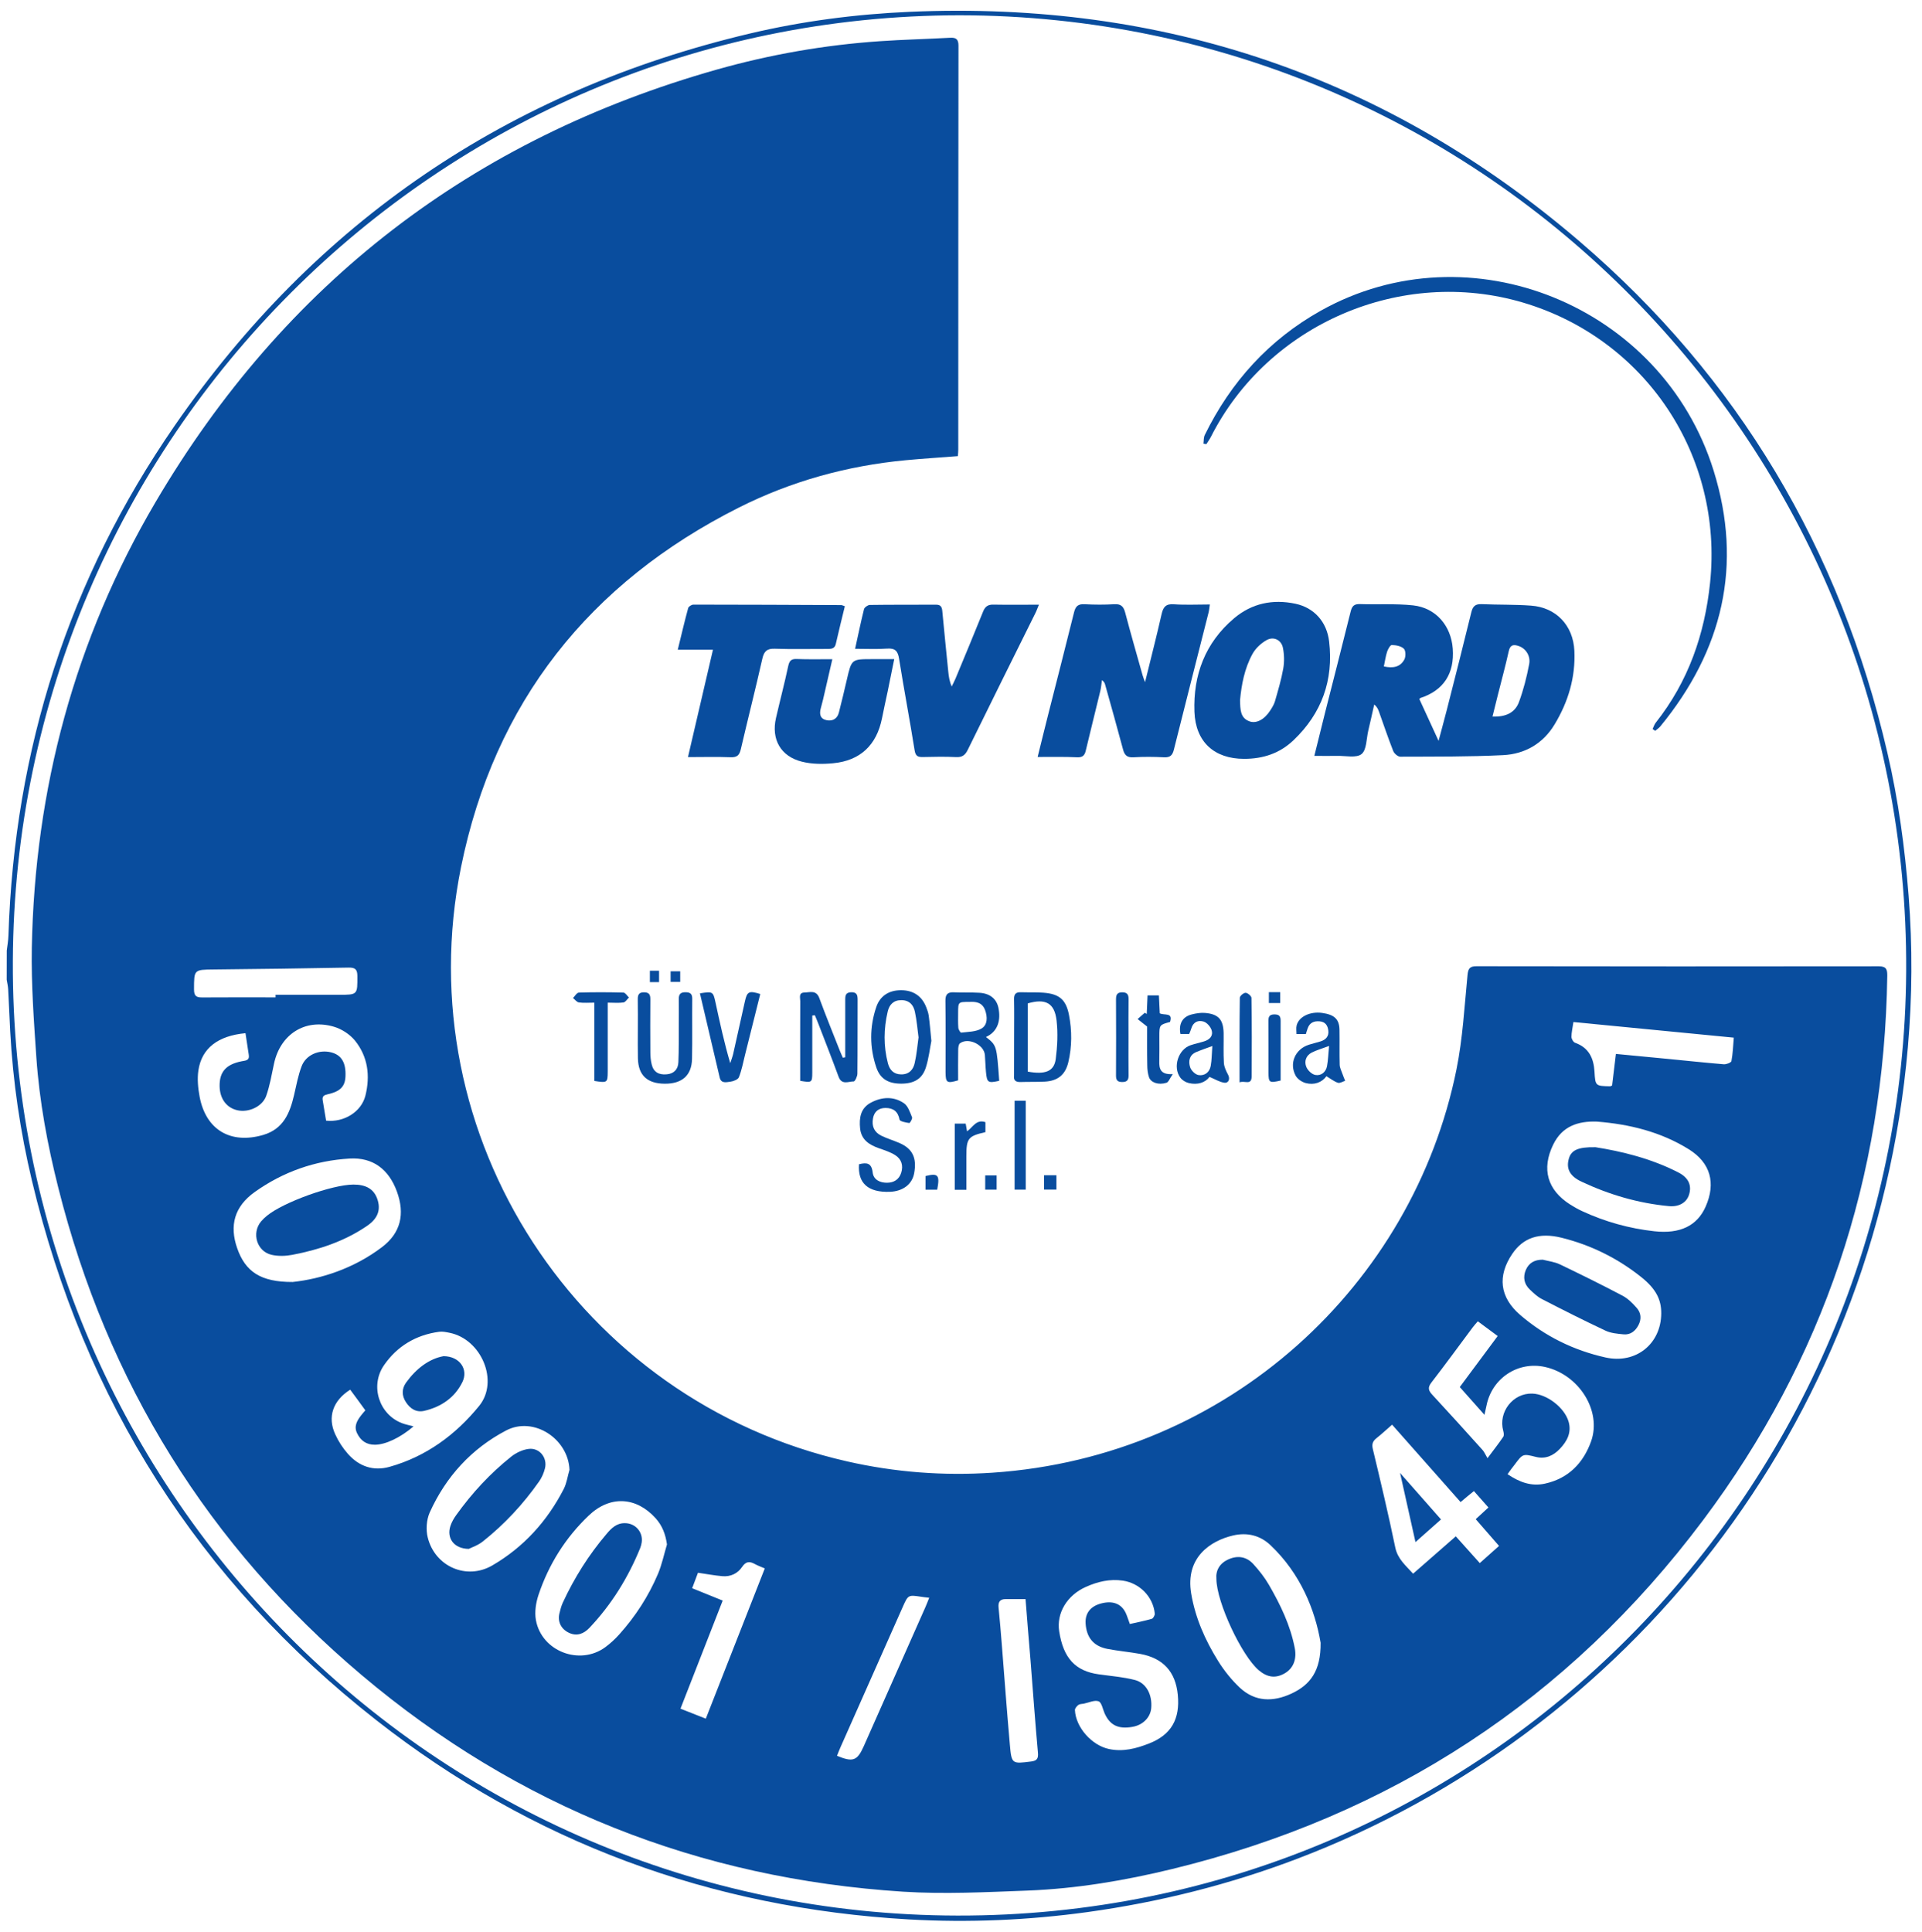 <svg xmlns="http://www.w3.org/2000/svg" xmlns:xlink="http://www.w3.org/1999/xlink" id="Livello_1" x="0px" y="0px" viewBox="0 0 284.51 286.03" style="enable-background:new 0 0 284.51 286.03;" xml:space="preserve"><style type="text/css">	.st0{fill:#094D9E;}</style><path class="st0" d="M1,140.71c0.09-0.75,0.23-1.49,0.25-2.24c0.88-27.54,8.95-52.8,24.6-75.45C46.73,32.79,75.2,13.44,110.97,4.97 c7.78-1.84,15.69-2.87,23.69-3.22c37.5-1.65,70.68,9.57,99.16,33.98c23.49,20.14,38.58,45.54,45.57,75.71 c1.62,6.97,2.58,14.03,3.14,21.17c0.59,7.48,0.54,14.95-0.11,22.4c-4.88,56.27-41.74,101.64-90.42,120.15 c-10.03,3.81-20.37,6.41-31.01,7.88c-8.79,1.21-17.61,1.59-26.44,1.09c-29.31-1.68-55.72-11.37-78.84-29.49 c-26.31-20.61-43.24-47.34-50.98-79.85c-1.73-7.27-2.82-14.65-3.22-22.12c-0.11-2.08-0.19-4.15-0.3-6.23 c-0.03-0.47-0.14-0.94-0.22-1.41C1,143.59,1,142.15,1,140.71z M142.03,2.26C64.6,2.35,2.25,65.07,1.9,142.24 C1.55,220.1,64.11,283.42,141.74,283.56c78.1,0.14,139.98-63.28,140.43-139.78C282.62,66.25,220.21,2.34,142.03,2.26z"></path><path class="st0" d="M141.79,67.52c-2.68,0.21-5.23,0.37-7.77,0.61c-8.63,0.82-16.88,3.1-24.62,6.99 C87.22,86.28,73.19,104,68.25,128.33c-8.1,39.92,17.44,78.97,57.12,87.99c7.1,1.62,14.31,2.17,21.55,1.68 c35.04-2.36,62.25-27.91,68.68-59.69c0.93-4.59,1.18-9.33,1.64-14.01c0.1-1,0.39-1.27,1.35-1.27c19.84,0.03,39.68,0.04,59.52,0.01 c1.17,0,1.27,0.51,1.26,1.45c-0.45,29.77-9.41,56.73-27.26,80.53c-19.95,26.61-46.28,43.78-78.61,51.65 c-7.02,1.71-14.16,2.91-21.4,3.19c-6.14,0.23-12.33,0.55-18.45,0.16c-30.17-1.94-56.98-12.54-80.1-32.05 c-22.72-19.17-37.66-43.3-44.92-72.15c-1.6-6.35-2.8-12.79-3.25-19.33c-0.37-5.38-0.76-10.78-0.67-16.16 c0.43-23.54,6.35-45.65,18.29-65.96C42.09,41.92,69.87,20.56,106.1,10.3c7.88-2.23,15.94-3.64,24.12-4.2 c3.47-0.24,6.94-0.32,10.41-0.51c0.91-0.05,1.25,0.22,1.25,1.19c-0.03,19.92-0.02,39.84-0.03,59.77 C141.86,66.86,141.81,67.17,141.79,67.52z M195.49,243.17c-0.83-4.88-2.98-10.23-7.42-14.44c-1.53-1.45-3.46-1.93-5.57-1.43 c-3.29,0.78-7.08,3.22-6.17,8.6c0.61,3.61,2.06,6.87,3.96,9.93c0.89,1.44,1.99,2.82,3.22,3.98c2.28,2.13,4.95,2.15,7.68,0.88 C193.91,249.42,195.54,247.39,195.49,243.17z M43.33,189.77c4.16-0.45,9.02-1.97,13.23-5.17c2.76-2.1,3.41-4.89,2.19-8.23 c-1.21-3.3-3.57-5.08-7.01-4.87c-5.12,0.3-9.85,1.97-14.03,4.95c-3,2.14-3.78,4.95-2.6,8.32C36.32,188.23,38.56,189.79,43.33,189.77 z M223.16,218.22c1.77,1.2,3.53,1.84,5.53,1.4c3.48-0.76,5.69-3.05,6.84-6.27c1.6-4.51-1.81-9.89-6.82-11 c-4.01-0.89-7.87,1.66-8.67,5.73c-0.08,0.41-0.18,0.81-0.3,1.35c-1.29-1.46-2.47-2.79-3.65-4.11c1.91-2.57,3.73-5.03,5.61-7.55 c-1.06-0.79-1.98-1.47-2.94-2.18c-0.31,0.36-0.55,0.62-0.76,0.9c-2.03,2.72-4.03,5.47-6.11,8.16c-0.58,0.75-0.45,1.19,0.14,1.82 c2.5,2.7,4.97,5.43,7.43,8.17c0.26,0.29,0.41,0.68,0.73,1.21c0.98-1.31,1.69-2.21,2.33-3.16c0.14-0.21,0.08-0.61,0-0.89 c-0.76-2.78,1.44-5.61,4.31-5.51c2.17,0.07,4.78,2.09,5.37,4.17c0.46,1.61-0.24,2.9-1.3,4.01c-0.96,1.01-2.12,1.55-3.56,1.19 c-1.91-0.48-1.92-0.48-3.15,1.17C223.86,217.23,223.57,217.65,223.16,218.22z M51.84,205.71c-2.57,1.62-3.39,4.05-2.22,6.6 c0.47,1.04,1.12,2.04,1.88,2.9c1.64,1.85,3.75,2.6,6.17,1.92c5.41-1.52,9.78-4.74,13.26-9.02c2.97-3.65,0.33-9.88-4.38-10.82 c-0.51-0.1-1.04-0.22-1.54-0.15c-3.43,0.46-6.21,2.12-8.16,4.94c-2.12,3.06-0.73,7.3,2.66,8.59c0.53,0.2,1.1,0.31,1.71,0.47 c-1.98,1.7-4.17,2.71-5.71,2.72c-1.27,0.01-2.12-0.6-2.65-1.7c-0.5-1.02-0.02-1.85,0.59-2.64c0.19-0.25,0.4-0.48,0.63-0.75 C53.34,207.74,52.61,206.75,51.84,205.71z M167.25,240.4c1.1-0.25,2.19-0.46,3.25-0.77c0.21-0.06,0.47-0.53,0.44-0.78 c-0.25-2.49-2.23-4.5-4.72-4.87c-1.92-0.29-3.74,0.15-5.47,0.92c-2.82,1.25-4.38,3.9-3.96,6.59c0.62,3.97,2.39,5.88,5.88,6.36 c1.77,0.25,3.58,0.39,5.31,0.83c1.72,0.44,2.62,2.21,2.43,4.2c-0.13,1.37-1.25,2.48-2.76,2.74c-2.1,0.37-3.33-0.22-4.13-1.98 c-0.28-0.63-0.44-1.63-0.9-1.8c-0.6-0.22-1.45,0.2-2.19,0.35c-0.27,0.05-0.6,0.04-0.81,0.19c-0.23,0.18-0.51,0.51-0.5,0.76 c0.12,2.57,2.5,5.22,5.03,5.76c2.1,0.45,4.05-0.07,5.96-0.82c3.26-1.28,4.59-3.6,4.24-7.19c-0.33-3.43-2.17-5.45-5.59-6.07 c-1.61-0.29-3.24-0.43-4.84-0.74c-2.05-0.4-3.09-1.68-3.22-3.76c-0.09-1.49,0.7-2.53,2.25-2.95c1.73-0.47,3.01-0.01,3.68,1.37 C166.86,239.23,167.01,239.77,167.25,240.4z M36.34,152.94c-4.08,0.38-6.48,2.23-6.97,5.49c-0.19,1.27-0.06,2.64,0.18,3.92 c0.93,4.92,4.6,7.06,9.42,5.65c2.98-0.88,3.94-3.23,4.56-5.9c0.33-1.43,0.6-2.9,1.12-4.27c0.64-1.69,2.6-2.51,4.38-2.05 c1.52,0.39,2.2,1.53,2.11,3.55c-0.06,1.48-0.75,2.23-2.59,2.64c-0.57,0.13-0.89,0.28-0.78,0.91c0.17,1.01,0.33,2.03,0.5,3.01 c2.64,0.28,5.21-1.29,5.82-3.7c0.73-2.92,0.38-5.78-1.55-8.16c-0.76-0.93-1.96-1.71-3.12-2.05c-4.26-1.25-7.93,1.12-8.86,5.48 c-0.34,1.59-0.61,3.22-1.15,4.75c-0.56,1.6-2.61,2.51-4.26,2.14c-1.61-0.36-2.6-1.69-2.64-3.54c-0.04-2.13,0.93-3.25,3.25-3.71 c0.53-0.11,1.2-0.08,1.07-0.93C36.68,155.11,36.51,154.05,36.34,152.94z M98.73,228.62c-0.21-1.53-0.71-2.8-1.68-3.88 c-2.88-3.19-6.75-3.41-9.91-0.39c-3.43,3.27-5.91,7.22-7.42,11.72c-0.39,1.17-0.61,2.55-0.39,3.75c0.84,4.63,6.5,6.79,10.28,4 c0.73-0.54,1.42-1.17,2.03-1.85c2.42-2.69,4.37-5.7,5.78-9.04C97.99,231.55,98.3,230.06,98.73,228.62z M84.3,217.58 c-0.17-4.6-5.3-7.97-9.38-5.83c-5.13,2.69-8.92,6.84-11.31,12.14c-0.48,1.08-0.58,2.56-0.29,3.71c1.07,4.29,5.74,6.34,9.55,4.13 c4.63-2.69,8.13-6.55,10.58-11.32C83.89,219.55,84.02,218.53,84.3,217.58z M245.91,194.41c0.01-2.04-0.78-3.62-2.94-5.35 c-3.5-2.8-7.46-4.76-11.81-5.84c-3.34-0.83-5.7,0.02-7.3,2.38c-2.22,3.28-1.88,6.42,1.17,9.05c3.66,3.15,7.92,5.24,12.62,6.29 C242.17,201.95,245.89,198.92,245.91,194.41z M236.39,166.03c-2.82-0.1-5.15,0.69-6.47,3.4c-1.76,3.61-0.88,6.72,2.52,8.88 c0.57,0.36,1.17,0.7,1.78,0.98c3.39,1.57,6.96,2.56,10.66,2.97c3.84,0.43,6.36-0.83,7.6-3.64c1.54-3.48,0.74-6.49-2.5-8.5 C245.83,167.54,241.21,166.41,236.39,166.03z M216.21,222.35c-3.4-3.85-6.75-7.63-10.14-11.46c-0.86,0.75-1.55,1.4-2.3,1.99 c-0.57,0.45-0.73,0.88-0.55,1.63c1.16,4.84,2.31,9.68,3.32,14.56c0.36,1.73,1.56,2.67,2.64,3.88c2.16-1.89,4.22-3.69,6.32-5.53 c1.23,1.37,2.36,2.64,3.55,3.96c1.01-0.9,1.88-1.68,2.85-2.54c-1.21-1.39-2.32-2.66-3.45-3.96c0.67-0.62,1.22-1.13,1.88-1.73 c-0.73-0.83-1.41-1.59-2.15-2.43C217.5,221.26,216.93,221.74,216.21,222.35z M238.64,160.68c0.18-1.52,0.37-3.05,0.56-4.67 c2.63,0.25,5.13,0.49,7.63,0.73c2.78,0.27,5.56,0.57,8.34,0.8c0.38,0.03,1.08-0.24,1.13-0.47c0.21-1.11,0.25-2.25,0.35-3.47 c-8.02-0.78-15.87-1.54-23.74-2.31c-0.12,0.86-0.29,1.53-0.29,2.2c0,0.3,0.28,0.78,0.54,0.87c2.03,0.72,2.75,2.27,2.87,4.27 c0.12,2.13,0.14,2.13,2.35,2.17C238.4,160.8,238.44,160.77,238.64,160.68z M104.48,254.41c2.94-7.48,5.81-14.81,8.73-22.24 c-0.57-0.25-1.05-0.41-1.49-0.66c-0.77-0.42-1.31-0.39-1.87,0.44c-0.65,0.97-1.7,1.47-2.9,1.37c-1.17-0.1-2.34-0.32-3.63-0.51 c-0.26,0.69-0.55,1.45-0.86,2.29c1.55,0.63,2.98,1.21,4.52,1.83c-2.09,5.35-4.16,10.64-6.25,16 C102.02,253.44,103.16,253.88,104.48,254.41z M151.81,236.71c-1.1,0-2.01,0-2.92,0c-0.88,0-1.16,0.42-1.07,1.29 c0.19,1.83,0.33,3.66,0.48,5.49c0.39,4.93,0.75,9.87,1.19,14.8c0.25,2.84,0.32,2.82,3.15,2.46c0.88-0.11,1.08-0.45,1-1.33 c-0.41-4.57-0.74-9.15-1.1-13.72C152.28,242.71,152.05,239.72,151.81,236.71z M40.79,147.64c0-0.13,0-0.25,0-0.38 c3.12,0,6.23,0,9.35,0c2.82,0,2.77-0.01,2.76-2.78c0-1.02-0.36-1.27-1.33-1.25c-6.63,0.13-13.27,0.21-19.91,0.28 c-2.98,0.03-2.93,0.02-2.94,2.96c0,1.02,0.39,1.19,1.27,1.18C33.6,147.62,37.2,147.64,40.79,147.64z M137.55,236.51 c-0.53-0.06-0.85-0.09-1.16-0.14c-1.96-0.3-1.96-0.3-2.78,1.55c-3.06,6.9-6.12,13.79-9.18,20.69c-0.19,0.43-0.36,0.86-0.53,1.3 c2.38,0.98,3,0.74,3.97-1.44c3.04-6.86,6.08-13.72,9.12-20.58C137.17,237.49,137.32,237.08,137.55,236.51z"></path><path class="st0" d="M210.1,103.47c0.91,1.99,1.8,3.92,2.85,6.2c0.46-1.74,0.85-3.14,1.21-4.55c1.23-4.83,2.46-9.65,3.64-14.49 c0.22-0.9,0.6-1.24,1.54-1.2c2.43,0.11,4.88,0.04,7.3,0.22c3.72,0.27,6.23,2.93,6.41,6.66c0.19,3.95-0.91,7.59-2.93,10.93 c-1.71,2.84-4.4,4.38-7.62,4.54c-5.06,0.25-10.14,0.21-15.22,0.23c-0.36,0-0.89-0.46-1.04-0.83c-0.76-1.93-1.42-3.89-2.12-5.85 c-0.13-0.35-0.27-0.7-0.7-1.04c-0.29,1.29-0.57,2.59-0.88,3.88c-0.28,1.19-0.23,2.83-0.99,3.45c-0.77,0.62-2.36,0.24-3.59,0.27 c-1.07,0.02-2.14,0-3.4,0c0.57-2.29,1.09-4.4,1.62-6.52c1.25-4.94,2.53-9.88,3.75-14.83c0.2-0.8,0.49-1.14,1.35-1.12 c2.63,0.09,5.29-0.09,7.9,0.19c3.37,0.37,5.62,3.01,5.87,6.41c0.27,3.7-1.37,6.19-4.81,7.31 C210.23,103.35,210.2,103.39,210.1,103.47z M220.93,106.07c1.98,0.08,3.34-0.58,3.92-2.15c0.67-1.81,1.15-3.71,1.51-5.61 c0.24-1.24-0.53-2.34-1.55-2.68c-0.73-0.25-1.26-0.22-1.47,0.75c-0.48,2.17-1.07,4.32-1.61,6.47 C221.47,103.87,221.22,104.9,220.93,106.07z M204.85,98.65c1.36,0.3,2.43,0.1,3.03-1.02c0.23-0.42,0.22-1.32-0.07-1.6 c-0.4-0.4-1.17-0.53-1.78-0.55c-0.23-0.01-0.57,0.61-0.7,0.99C205.11,97.15,205.02,97.86,204.85,98.65z"></path><path class="st0" d="M153.6,112.05c0.57-2.28,1.06-4.32,1.58-6.35c1.27-5.02,2.57-10.04,3.81-15.06c0.22-0.89,0.59-1.25,1.54-1.2 c1.47,0.08,2.96,0.09,4.43,0c1.02-0.06,1.37,0.37,1.61,1.28c0.81,3.08,1.7,6.15,2.56,9.22c0.09,0.32,0.22,0.63,0.37,1.04 c0.85-3.46,1.7-6.76,2.45-10.07c0.24-1.07,0.64-1.55,1.82-1.46c1.71,0.12,3.43,0.03,5.32,0.03c-0.07,0.47-0.1,0.84-0.19,1.2 c-1.71,6.76-3.44,13.52-5.13,20.28c-0.21,0.85-0.55,1.18-1.45,1.14c-1.52-0.08-3.04-0.09-4.55,0c-0.97,0.06-1.32-0.35-1.54-1.2 c-0.85-3.2-1.75-6.38-2.64-9.56c-0.06-0.22-0.15-0.43-0.47-0.66c-0.08,0.54-0.12,1.1-0.25,1.63c-0.71,2.94-1.45,5.88-2.15,8.82 c-0.16,0.69-0.46,0.99-1.22,0.97C157.61,112.01,155.74,112.05,153.6,112.05z"></path><path class="st0" d="M126.58,96.04c0.46-2.08,0.85-3.99,1.32-5.87c0.07-0.27,0.56-0.61,0.85-0.62c3.28-0.05,6.56-0.02,9.83-0.04 c0.7,0,0.86,0.38,0.91,0.97c0.28,2.98,0.58,5.96,0.88,8.93c0.07,0.73,0.18,1.46,0.51,2.21c0.18-0.38,0.39-0.75,0.55-1.14 c1.38-3.32,2.76-6.63,4.1-9.96c0.3-0.74,0.72-1.04,1.52-1.02c2.18,0.04,4.37,0.01,6.74,0.01c-0.24,0.57-0.36,0.94-0.54,1.28 c-3.33,6.72-6.68,13.44-9.98,20.18c-0.38,0.78-0.8,1.14-1.71,1.1c-1.64-0.08-3.28-0.05-4.92-0.01c-0.74,0.02-1.11-0.11-1.25-0.99 c-0.72-4.52-1.58-9.03-2.3-13.55c-0.18-1.13-0.56-1.59-1.75-1.51C129.82,96.12,128.26,96.04,126.58,96.04z"></path><path class="st0" d="M184.15,112.33c-4.39-0.01-7.17-2.48-7.34-6.96c-0.2-5.45,1.59-10.22,5.85-13.83c2.64-2.24,5.75-2.88,9.1-2.17 c2.77,0.59,4.65,2.67,4.99,5.6c0.67,5.72-1.1,10.64-5.28,14.61C189.44,111.51,187,112.33,184.15,112.33z M183.56,103.64 c0.04,1.43,0.03,2.64,1.4,3.14c1.01,0.37,2.21-0.27,3.06-1.59c0.28-0.44,0.57-0.89,0.71-1.38c0.46-1.6,0.94-3.21,1.23-4.85 c0.17-0.99,0.15-2.07-0.05-3.06c-0.23-1.17-1.37-1.73-2.41-1.15c-0.82,0.46-1.62,1.2-2.08,2.02 C184.2,98.97,183.77,101.42,183.56,103.64z"></path><path class="st0" d="M125.06,89.74c-0.46,1.92-0.92,3.73-1.33,5.55c-0.16,0.74-0.65,0.77-1.25,0.77c-2.6-0.01-5.2,0.06-7.79-0.03 c-1.16-0.04-1.59,0.37-1.84,1.47c-1.01,4.47-2.14,8.9-3.18,13.37c-0.2,0.88-0.53,1.26-1.5,1.22c-2.06-0.08-4.12-0.02-6.33-0.02 c1.24-5.34,2.44-10.48,3.7-15.9c-1.75,0-3.38,0-5.21,0c0.55-2.25,1.01-4.22,1.54-6.16c0.06-0.23,0.51-0.51,0.78-0.51 c7.27,0,14.54,0.04,21.81,0.07C124.61,89.55,124.76,89.64,125.06,89.74z"></path><path class="st0" d="M244.63,107.91c0.16-0.32,0.26-0.68,0.48-0.95c4.8-6.07,7.23-13.04,8.03-20.69 c1.96-18.81-9.54-36.1-27.69-41.48c-17.99-5.33-37.72,3.15-46.2,19.87c-0.19,0.38-0.45,0.73-0.68,1.09 c-0.14-0.03-0.29-0.06-0.43-0.08c0.06-0.43,0.02-0.91,0.2-1.28c3.86-7.86,9.49-14.09,17.16-18.39 c22.04-12.35,50.55-0.79,58.16,23.65c4.37,14.03,1.34,26.64-7.9,37.89c-0.21,0.25-0.5,0.43-0.75,0.65 C244.87,108.09,244.75,108,244.63,107.91z"></path><path class="st0" d="M123.21,97.58c-0.49,2.13-0.93,4.06-1.38,5.99c-0.1,0.43-0.22,0.85-0.33,1.27c-0.23,0.85-0.11,1.57,0.86,1.77 c0.9,0.18,1.59-0.22,1.82-1.14c0.42-1.62,0.8-3.25,1.18-4.88c0.7-3.02,0.69-3.02,3.74-3.02c1.03,0,2.06,0,3.27,0 c-0.34,1.69-0.65,3.24-0.97,4.78c-0.28,1.33-0.58,2.65-0.84,3.98c-0.79,3.95-3.21,6.27-7.23,6.65c-1.53,0.15-3.15,0.14-4.62-0.23 c-3.16-0.78-4.57-3.33-3.84-6.48c0.59-2.56,1.26-5.11,1.81-7.68c0.17-0.78,0.45-1.07,1.25-1.04 C119.59,97.62,121.26,97.58,123.21,97.58z"></path><path class="st0" d="M120.24,150.33c0,1.82,0,3.64,0,5.46c0,1,0,2,0,3c-0.01,1.46-0.06,1.5-1.79,1.2c0-0.51,0-1.06,0-1.6 c0-3.4-0.01-6.79,0.01-10.19c0-0.5-0.28-1.26,0.62-1.28c0.8-0.01,1.74-0.42,2.2,0.82c0.96,2.62,2.02,5.2,3.04,7.8 c0.14,0.35,0.3,0.69,0.44,1.03c0.12-0.02,0.24-0.04,0.36-0.06c0-0.65,0-1.29,0-1.94c0-2.2,0.01-4.4,0-6.59 c0-0.63,0.07-1.08,0.88-1.1c0.86-0.02,0.95,0.43,0.95,1.13c-0.02,3.64,0.01,7.27-0.03,10.91c0,0.41-0.35,1.16-0.54,1.16 c-0.78,0-1.78,0.57-2.24-0.68c-0.98-2.66-2.01-5.29-3.03-7.93c-0.15-0.4-0.33-0.79-0.49-1.19 C120.48,150.3,120.36,150.31,120.24,150.33z"></path><path class="st0" d="M150.12,153.56c0-1.88,0.03-3.75-0.01-5.63c-0.02-0.79,0.27-1.08,1.03-1.05c1.12,0.04,2.24-0.02,3.35,0.07 c2.3,0.18,3.31,1.02,3.75,3.29c0.45,2.33,0.45,4.68-0.1,7.01c-0.44,1.84-1.56,2.76-3.48,2.86c-1.19,0.06-2.4,0.02-3.59,0.06 c-0.71,0.02-1.06-0.23-0.96-0.97c0.01-0.04,0-0.08,0-0.12C150.12,157.24,150.12,155.4,150.12,153.56z M152.14,158.63 c2.6,0.47,3.9-0.04,4.14-1.87c0.24-1.88,0.34-3.83,0.12-5.71c-0.3-2.59-1.64-3.28-4.26-2.52 C152.14,151.86,152.14,155.21,152.14,158.63z"></path><path class="st0" d="M147.91,159.99c-1.66,0.37-1.81,0.28-1.96-1.32c-0.08-0.83-0.09-1.68-0.16-2.51c-0.13-1.53-2.47-2.64-3.69-1.72 c-0.21,0.16-0.26,0.64-0.26,0.98c-0.03,1.51-0.01,3.02-0.01,4.5c-1.67,0.49-1.85,0.36-1.86-1.22c0-3.52,0.03-7.04-0.02-10.55 c-0.01-0.94,0.3-1.3,1.24-1.26c1.28,0.06,2.56-0.01,3.83,0.07c1.54,0.1,2.5,0.92,2.77,2.2c0.39,1.87-0.11,3.33-1.42,4.12 c-0.13,0.08-0.27,0.15-0.42,0.23C147.54,154.75,147.54,154.75,147.91,159.99z M143.49,148.31c-1.65,0-1.65,0-1.66,1.57 c0,0.76-0.03,1.52,0.03,2.27c0.02,0.26,0.31,0.72,0.42,0.71c1.03-0.13,2.19-0.11,3.03-0.62c0.89-0.54,0.88-1.7,0.51-2.72 C145.38,148.34,144.41,148.26,143.49,148.31z"></path><path class="st0" d="M137.87,154.08c-0.22,1.09-0.38,2.57-0.82,3.95c-0.54,1.68-1.74,2.37-3.61,2.38c-1.93,0.01-3.14-0.69-3.72-2.4 c-1-2.96-1.01-5.97-0.01-8.93c0.57-1.69,1.91-2.51,3.7-2.5c1.79,0.01,3.06,0.87,3.7,2.52c0.16,0.41,0.31,0.83,0.37,1.26 C137.63,151.46,137.72,152.58,137.87,154.08z M135.97,153.56c-0.17-1.27-0.27-2.55-0.54-3.79c-0.21-1-0.81-1.71-1.99-1.72 c-1.17-0.01-1.79,0.66-2.03,1.67c-0.61,2.56-0.64,5.14,0.03,7.69c0.26,0.97,0.84,1.61,1.94,1.63c1.17,0.02,1.8-0.68,2.02-1.68 C135.69,156.11,135.79,154.84,135.97,153.56z"></path><path class="st0" d="M94.42,152.48c0-1.52,0.02-3.04-0.01-4.56c-0.01-0.69,0.18-1.04,0.94-1.03c0.77,0,0.93,0.4,0.92,1.06 c-0.02,2.6-0.02,5.2,0,7.8c0,0.59,0.05,1.2,0.19,1.78c0.26,1.13,1.01,1.61,2.23,1.5c1.1-0.09,1.69-0.77,1.73-1.8 c0.08-1.84,0.05-3.68,0.06-5.52c0.01-1.28,0.02-2.56,0-3.84c-0.01-0.72,0.29-1,1-0.99c0.7,0.01,1,0.23,0.99,0.98 c-0.03,2.96,0.03,5.92-0.03,8.88c-0.05,2.46-1.48,3.7-4.05,3.68c-2.59-0.02-3.91-1.25-3.96-3.75 C94.4,155.28,94.42,153.88,94.42,152.48C94.42,152.48,94.42,152.48,94.42,152.48z"></path><path class="st0" d="M127.16,172.34c1.16-0.29,1.86-0.19,2.02,1.21c0.12,1.08,1.07,1.54,2.13,1.53c1.01-0.01,1.77-0.47,2.09-1.47 c0.34-1.08,0.05-2.03-0.89-2.62c-0.73-0.46-1.59-0.73-2.41-1.02c-1.44-0.51-2.6-1.25-2.78-2.93c-0.16-1.56,0.07-3.01,1.6-3.82 c1.61-0.86,3.35-0.96,4.88,0.08c0.61,0.41,0.9,1.34,1.21,2.09c0.09,0.2-0.31,0.86-0.41,0.85c-0.51-0.07-1.39-0.24-1.44-0.5 c-0.23-1.24-0.96-1.73-2.08-1.73c-0.97,0-1.66,0.49-1.85,1.53c-0.22,1.17,0.19,2.07,1.24,2.58c0.86,0.42,1.78,0.69,2.66,1.07 c1.96,0.85,2.61,2.22,2.19,4.49c-0.3,1.63-1.66,2.66-3.58,2.74C128.52,176.54,126.95,175.16,127.16,172.34z"></path><path class="st0" d="M103.61,147.04c1.9-0.29,1.95-0.28,2.3,1.33c0.65,2.99,1.29,5.98,2.19,9.01c0.14-0.45,0.32-0.9,0.43-1.36 c0.59-2.6,1.17-5.2,1.74-7.8c0.32-1.45,0.6-1.6,2.27-1.08c-0.75,2.99-1.49,5.99-2.25,8.99c-0.28,1.12-0.49,2.27-0.91,3.33 c-0.13,0.34-0.81,0.6-1.26,0.66c-0.57,0.06-1.36,0.32-1.58-0.6C105.56,155.39,104.59,151.25,103.61,147.04z"></path><path class="st0" d="M176.03,153.06c-0.45,0-0.87,0-1.29,0c-0.29-1.53,0.31-2.57,1.72-2.91c0.61-0.15,1.27-0.26,1.89-0.21 c2.01,0.16,2.74,0.98,2.78,2.99c0.02,1.48-0.05,2.96,0.04,4.43c0.04,0.6,0.34,1.2,0.63,1.75c0.31,0.59,0.08,1.26-0.58,1.16 c-0.7-0.1-1.36-0.52-2.18-0.86c-0.64,0.86-1.77,1.22-3.07,0.91c-0.46-0.11-0.98-0.42-1.25-0.8c-1.16-1.58-0.29-4.21,1.55-4.81 c0.64-0.21,1.31-0.35,1.95-0.55c0.82-0.25,1.4-0.8,1.13-1.67c-0.16-0.5-0.67-1.1-1.16-1.26c-0.82-0.27-1.57,0.06-1.85,1.02 C176.26,152.52,176.14,152.78,176.03,153.06z M179.46,154.84c-1.02,0.38-1.73,0.61-2.42,0.91c-1.01,0.44-1.14,1.36-0.87,2.22 c0.15,0.49,0.76,1.09,1.24,1.17c0.9,0.15,1.64-0.41,1.81-1.36C179.38,156.9,179.37,155.99,179.46,154.84z"></path><path class="st0" d="M193.3,153.07c-0.49,0-0.89,0-1.38,0c0-0.45-0.08-0.89,0.02-1.28c0.33-1.3,1.98-2.09,3.76-1.85 c1.83,0.25,2.56,0.93,2.58,2.52c0.03,1.72-0.02,3.44,0.03,5.16c0.01,0.44,0.25,0.88,0.4,1.32c0.12,0.35,0.27,0.7,0.41,1.05 c-0.36,0.11-0.78,0.39-1.07,0.29c-0.56-0.18-1.05-0.58-1.7-0.97c-0.67,0.92-1.8,1.35-3.08,1.01c-0.55-0.15-1.19-0.58-1.46-1.06 c-1.03-1.86-0.07-3.99,1.97-4.62c0.57-0.18,1.15-0.31,1.72-0.49c0.77-0.25,1.24-0.76,1.13-1.6c-0.09-0.73-0.42-1.28-1.26-1.36 c-0.85-0.08-1.5,0.18-1.8,1.04C193.48,152.48,193.4,152.74,193.3,153.07z M196.74,154.83c-1.08,0.4-1.85,0.62-2.55,0.97 c-0.87,0.44-1.15,1.31-0.82,2.13c0.21,0.52,0.84,1.12,1.36,1.2c0.84,0.14,1.55-0.43,1.71-1.33 C196.6,156.92,196.63,156.01,196.74,154.83z"></path><path class="st0" d="M87.98,160.01c0-3.8,0-7.55,0-11.59c-0.82,0-1.56,0.07-2.28-0.03c-0.32-0.04-0.59-0.43-0.88-0.66 c0.29-0.28,0.57-0.79,0.87-0.8c2.2-0.07,4.4-0.06,6.6,0c0.28,0.01,0.54,0.48,0.81,0.73c-0.27,0.25-0.51,0.68-0.8,0.73 c-0.73,0.11-1.48,0.03-2.34,0.03c0,3.55,0,6.86,0,10.17C89.95,160.28,89.91,160.31,87.98,160.01z"></path><path class="st0" d="M169.81,151.96c-0.66-0.51-1.03-0.81-1.41-1.11c0.36-0.31,0.71-0.63,1.07-0.94c0.09,0.06,0.18,0.13,0.28,0.19 c0.04-0.89,0.08-1.79,0.12-2.75c0.56,0,1.06,0,1.68,0c0.04,0.91,0.09,1.81,0.13,2.65c0.68,0.35,1.99-0.19,1.52,1.28 c-1.58,0.43-1.58,0.43-1.58,2.19c0,1.2,0.02,2.39-0.01,3.59c-0.03,1.12,0.14,2.05,2,1.94c-0.45,0.63-0.62,1.18-0.94,1.28 c-1.18,0.37-2.32-0.02-2.59-0.84c-0.18-0.55-0.25-1.17-0.25-1.76C169.79,155.68,169.81,153.68,169.81,151.96z"></path><path class="st0" d="M151.84,176.1c-0.59,0-1.09,0-1.65,0c0-4.41,0-8.75,0-13.16c0.56,0,1.05,0,1.65,0 C151.84,167.3,151.84,171.64,151.84,176.1z"></path><path class="st0" d="M167.05,153.67c0,1.84-0.02,3.68,0.01,5.52c0.01,0.73-0.26,0.99-0.98,0.98c-0.69-0.01-0.88-0.31-0.88-0.95 c0.02-3.76,0.02-7.52,0-11.27c0-0.66,0.14-1.06,0.92-1.06c0.75,0,0.95,0.35,0.94,1.03C167.03,149.83,167.05,151.75,167.05,153.67z"></path><path class="st0" d="M183.49,160.22c0-4.39-0.02-8.46,0.04-12.53c0-0.27,0.57-0.74,0.86-0.73c0.3,0.01,0.85,0.48,0.86,0.75 c0.06,3.87,0.06,7.74,0.03,11.62C185.27,160.73,184.24,159.91,183.49,160.22z"></path><path class="st0" d="M143.05,176.12c-0.69,0-1.16,0-1.72,0c0-3.26,0-6.47,0-9.79c0.5,0,1.03,0,1.62,0c0.06,0.33,0.12,0.68,0.2,1.14 c0.86-0.59,1.35-1.83,2.72-1.36c0,0.5,0,1,0,1.48c-2.56,0.58-2.82,0.91-2.82,3.55C143.05,172.76,143.05,174.39,143.05,176.12z"></path><path class="st0" d="M189.57,159.95c-1.69,0.39-1.79,0.32-1.8-1.21c0-2.51,0.01-5.02-0.01-7.53c-0.01-0.65,0.09-1.05,0.89-1.05 c0.77,0,0.93,0.32,0.92,1.01C189.56,154.08,189.57,156.98,189.57,159.95z"></path><path class="st0" d="M138.73,176.11c-0.58,0-1.12,0-1.73,0c0-0.71,0-1.37,0-2.02C138.87,173.62,139.15,173.93,138.73,176.11z"></path><path class="st0" d="M154.55,173.97c0.66,0,1.21,0,1.83,0c0,0.71,0,1.37,0,2.12c-0.59,0-1.17,0-1.83,0 C154.55,175.4,154.55,174.74,154.55,173.97z"></path><path class="st0" d="M147.53,176.1c-0.62,0-1.12,0-1.69,0c0-0.72,0-1.37,0-2.11c0.57,0,1.09,0,1.69,0 C147.53,174.7,147.53,175.35,147.53,176.1z"></path><path class="st0" d="M187.83,148.48c0-0.57,0-1.04,0-1.61c0.56,0,1.09,0,1.68,0c0,0.54,0,1.04,0,1.61 C188.96,148.48,188.47,148.48,187.83,148.48z"></path><path class="st0" d="M99.27,145.35c0-0.54,0-1.01,0-1.57c0.46,0,0.9,0,1.42,0c0,0.48,0,0.97,0,1.57 C100.28,145.35,99.84,145.35,99.27,145.35z"></path><path class="st0" d="M96.2,143.7c0.49,0,0.88,0,1.36,0c0,0.55,0,1.07,0,1.68c-0.43,0-0.84,0-1.36,0 C96.2,144.86,96.2,144.34,96.2,143.7z"></path><path class="st0" d="M180.06,233.74c-0.12-1.29,0.49-2.37,1.87-2.95c1.36-0.58,2.63-0.33,3.61,0.75c0.85,0.94,1.66,1.96,2.29,3.05 c1.7,2.94,3.18,5.99,3.83,9.36c0.32,1.67-0.21,3-1.47,3.74c-1.34,0.78-2.57,0.64-3.85-0.44 C183.83,245.13,180.1,237.23,180.06,233.74z"></path><path class="st0" d="M52.31,175.35c1.87-0.01,3.02,0.67,3.53,2.1c0.56,1.57,0.14,2.89-1.5,4.01c-3.35,2.29-7.13,3.54-11.07,4.29 c-0.99,0.19-2.09,0.22-3.06,0c-2.2-0.5-3-3.23-1.56-4.95c0.26-0.3,0.55-0.58,0.86-0.83C41.94,177.96,49.18,175.36,52.31,175.35z"></path><path class="st0" d="M65.66,200.75c2.43,0.02,3.7,1.99,2.78,3.85c-1.14,2.3-3.14,3.66-5.62,4.24c-1.17,0.28-2.08-0.28-2.73-1.28 c-0.64-0.98-0.63-1.99,0.03-2.91C61.61,202.59,63.53,201.13,65.66,200.75z"></path><path class="st0" d="M92.49,225.47c1.55-0.01,2.72,1.31,2.5,2.84c-0.04,0.27-0.11,0.55-0.21,0.81c-1.79,4.41-4.26,8.4-7.54,11.86 c-0.81,0.85-1.84,1.29-3.04,0.71c-1.14-0.55-1.68-1.62-1.39-2.86c0.13-0.54,0.27-1.09,0.5-1.59c1.7-3.68,3.85-7.09,6.48-10.18 C90.49,226.23,91.27,225.45,92.49,225.47z"></path><path class="st0" d="M69.39,229.28c-2.24-0.03-3.31-1.64-2.71-3.41c0.19-0.56,0.49-1.1,0.84-1.58c2.33-3.26,5.04-6.19,8.18-8.69 c0.71-0.56,1.67-1.01,2.56-1.12c1.6-0.2,2.8,1.31,2.41,2.88c-0.17,0.68-0.47,1.37-0.87,1.94c-2.35,3.35-5.12,6.33-8.32,8.87 C70.75,228.76,69.82,229.06,69.39,229.28z"></path><path class="st0" d="M228.38,186.47c0.84,0.22,1.75,0.32,2.52,0.69c3.13,1.5,6.23,3.03,9.3,4.65c0.79,0.42,1.47,1.11,2.07,1.79 c0.66,0.74,0.74,1.66,0.26,2.57c-0.47,0.88-1.19,1.45-2.21,1.35c-0.9-0.09-1.87-0.17-2.67-0.55c-3.17-1.49-6.3-3.07-9.42-4.68 c-0.66-0.34-1.23-0.88-1.78-1.41c-0.84-0.8-1.03-1.8-0.6-2.86C226.3,186.94,227.17,186.46,228.38,186.47z"></path><path class="st0" d="M236.18,169.82c3.79,0.6,8.2,1.64,12.29,3.75c1.51,0.78,1.97,1.93,1.56,3.26c-0.34,1.12-1.4,1.85-2.97,1.71 c-4.53-0.42-8.84-1.69-12.95-3.62c-1.78-0.83-2.3-1.97-1.87-3.43C232.59,170.28,233.56,169.77,236.18,169.82z"></path><path class="st0" d="M209.53,228.27c-0.78-3.51-1.49-6.71-2.28-10.23c2.14,2.43,4.06,4.6,6.06,6.88 C212.08,226.01,210.91,227.05,209.53,228.27z"></path></svg>